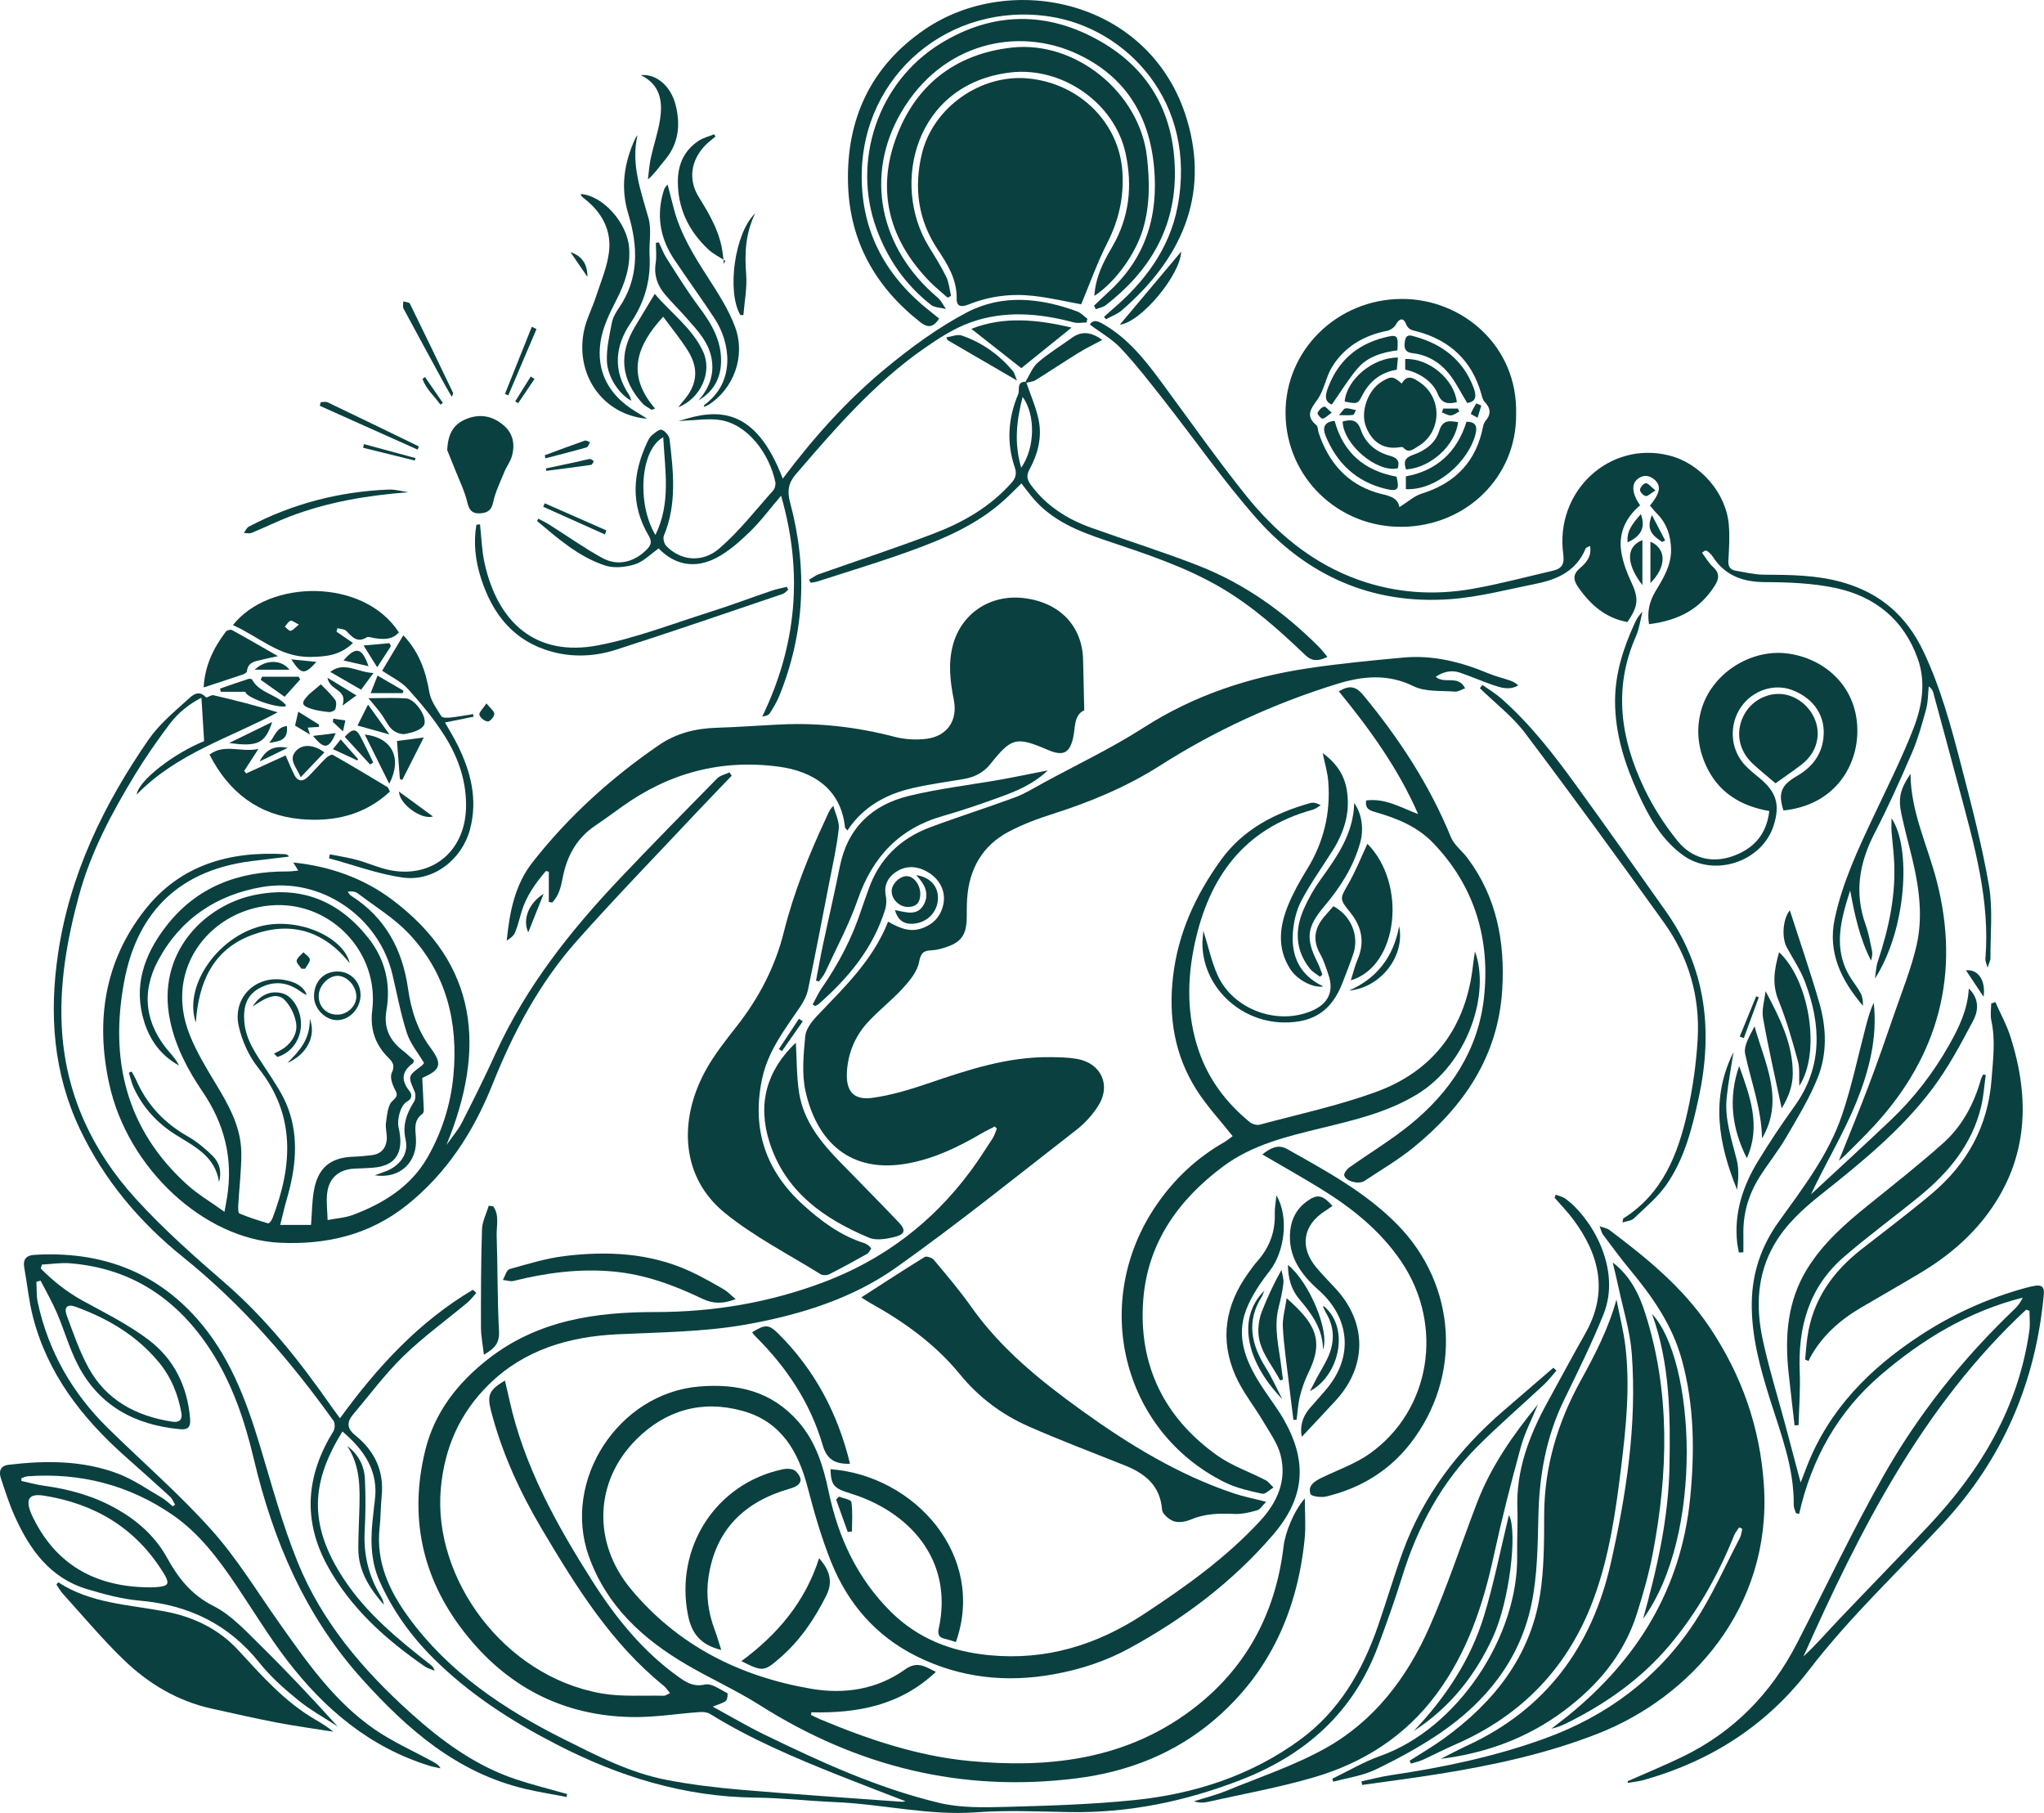 <svg xmlns="http://www.w3.org/2000/svg" id="Layer_2" viewBox="0 0 989.55 877.48"><defs><style>.cls-1{fill:#0a4040;stroke-width:0px;}</style></defs><g id="Layer_4"><path class="cls-1" d="M164.63,686.42c18.17-24.97,38.28-46.71,64.3-62.14.56.51,1.12,1.02,1.67,1.53-1.45,1.58-2.75,3.36-4.38,4.72-10.33,8.62-21.33,16.55-30.94,25.9-8.9,8.65-16.37,18.78-24.41,28.31-3.11,3.69-2.89,6.77,1.19,10.05,9.27,7.45,13.93,17.11,12.72,29.28-.51,5.13-.45,10.31-1.01,15.43-1.81,16.48,4.61,30.34,13.89,43.11,19.51,26.83,46.25,44.67,75.39,59.24,15.89,7.95,31.83,16.2,49.46,19.62,11.88,2.31,23.98,3.76,36.04,4.8,26.01,2.23,52.06,3.93,78.09,5.84.44.03.89-.13,1.74-.26-11.11-4.31-21.85-8.38-32.53-12.64-21.34-8.51-42.47-17.46-62.07-29.62-1.38-.86-3.44-1.02-5.15-.9-10.77.76-21.53,2.56-32.27,2.41-33.93-.48-61.22-14.77-81.95-41.54-20.27-26.17-26.37-55.68-18.54-87.57,4.49-18.28,15.59-32.61,30.58-44.29,24.02-18.7,51.92-22.66,80.93-22.64,27.93.02,54.98-4.55,81.08-14.34,29.09-10.91,52.96-28.95,71.46-53.96,3.75-5.07,7.16-10.41,10.6-15.71.93-1.43,1.39-3.15,2.07-4.74-.33-.36-.66-.71-.98-1.07-2.23,1.16-4.51,2.23-6.67,3.5-10.96,6.42-22.26,11.85-34.9,14.28-28.34,5.45-44.62-10.46-50.06-34.79-1.9-8.51-.95-17.84-.14-26.69.32-3.52,3.27-7.26,5.92-10.04,13.09-13.73,26.9-26.84,34.2-45.41,5.37,3.08,10.41,5.3,16.31,3.25,5.72-1.99,9.25-5.95,10.43-11.66,1.31-6.32-1.8-12.2-7.53-15.57-5.38-3.16-10.95-3.32-15.98.33-3.45,2.51-5.31,6.19-4.38,10.92.43,2.17.37,4.68-.27,6.79-5.78,18.76-17.78,33.2-32.26,45.88-.46.4-1.09.6-1.64.9-.4-.25-.8-.5-1.21-.74,1.46-2.66,2.7-5.48,4.42-7.96,8.09-11.69,14.64-24.14,19.07-37.69,1.08-3.31,2.35-6.57,3.49-9.86,5.13-14.82,15.33-24.8,29.82-30.22,13.68-5.12,27.63-9.5,41.32-14.58,4.79-1.78,9.21-4.59,13.74-7.04,16.2-8.8,32.95-16.76,48.43-26.69,24.35-15.62,50.92-24.34,79.13-28.62,15.41-2.34,30.96-3.82,46.49-5.25,14.39-1.33,28.03,2.13,41.25,7.66,3.35,1.4,6.93,2.25,10.39,3.42,1.43.49,2.79,1.17,4.04,2.41-4.4,2.53-8.6,1.04-12.67-.36-5.18-1.78-10.21-4.01-15.39-5.79-4.09-1.41-7.99-.64-11.91,1.95,4.16,3.76,10.95-1.12,14.24,5.58-1.79.62-3.41,1.75-4.93,1.62-6.73-.56-14.27.21-19.98-2.61-12.66-6.24-24.91-4.9-37.3-1.06-30.17,9.36-58.7,22.4-85.38,39.4-16.12,10.27-33.54,17.56-51.7,23.34-7.42,2.36-14.84,5.11-21.69,8.74-12.77,6.77-19.11,18.05-20.09,32.37-.2,2.98-.17,5.99-.19,8.98-.08,8.74-2.71,12.35-11.07,14.86-1.9.57-3.89,1.08-5.86,1.17-3.74.18-5.3,1.02-6.13,5.59-.83,4.61-4.5,9.08-7.86,12.76-5.46,6.01-12.07,10.98-17.47,17.04-5.87,6.59-9.14,14.67-9.63,23.6-.51,9.21,3.2,13.66,12.33,12.43,9.12-1.24,18.14-3.98,26.9-6.96,19.26-6.57,38.49-12.98,59.18-12.74,4.31.05,8.68.1,12.9.83,11.82,2.05,16.76,12.82,10.26,22.89-2.75,4.26-6.34,8.27-10.34,11.38-28.88,22.44-57.39,45.44-87.19,66.59-21.35,15.16-46.3,22.92-72.14,27.6-20.9,3.78-41.99,3.83-63.09,4.86-23.19,1.13-45.01,7.38-62.22,24.35-14.06,13.86-21.46,30.66-23.21,50.48-3.79,43.11,30.21,90.57,77.7,98.97,9.84,1.74,20.15.9,30.24,1.15.83.02,1.67-.67,3.05-1.26-1.24-1.46-2.02-2.73-3.11-3.61-25.5-20.63-42.38-47.96-58.83-75.62-10.76-18.11-19.49-37.1-24.76-57.56-1.95-7.57-.81-9.95,6.76-14.53.74,3.18,1.47,6.16,2.12,9.15,7.08,32.23,22.77,60.5,40.25,87.99,11.35,17.84,24.44,34.05,41.82,46.41,3.75,2.67,7.23,4.83,12.7,3.59,3.15-.72,7.25,2.44,10.77,4.16.35.17.11,3.08-.68,3.73-1.43,1.18-3.47,1.61-6.37,2.82,8.81,4.8,16.45,9.35,24.42,13.24,27.52,13.41,55.39,26.21,85.26,33.35,10.32,2.47,21.48,2.21,32.22,1.93,20.78-.55,41.61-1.18,62.27-3.29,29-2.97,56.31-11.77,80.13-29.18,18.96-13.86,30.23-33.32,37.78-55.13,4.13-11.93,7.68-24.06,12-35.92,9.92-27.24,26.99-49.46,48.79-68.25,8.04-6.93,16.07-13.86,24.11-20.79.5.46,1,.93,1.49,1.39-2.04,2.3-3.91,4.79-6.15,6.88-10.57,9.88-21.57,19.32-31.8,29.54-17.78,17.76-29.31,39.29-36.72,63.21-3.54,11.42-7.56,22.69-11.76,33.89-11.9,31.78-34.79,52.28-66.02,64.45-26.96,10.51-54.69,16.27-83.71,15.71-14.97-.29-30.02-.96-44.92.12-22.98,1.66-45.27-3.98-67.96-4.94-12.97-.55-25.91-2.04-38.87-2.18-34.42-.37-66.13-10.21-96.43-25.87-21.72-11.22-42.07-24.32-59.44-41.63-10.92-10.87-19.82-23.33-26.07-37.47-4.59-10.38-4.31-21.37-2.94-32.39.25-1.98.37-3.98.66-5.96,2.14-14.69-5.14-24.95-15.61-33.9-14.61,23.68-17.3,44.3.81,71.65,11.01,16.62,26.25,29.06,41.75,41.19.85.67,1.68,1.37,2.04,2.94-1.59-.67-3.35-1.09-4.74-2.05-18.93-13.1-35.87-28.18-47.11-48.7-12.19-22.27-10.25-43.96,2.9-65.19.77-1.25.82-3.9,0-5.04-21.01-29.33-44.43-56.36-72.73-79.12-21.08-16.95-38.35-37.4-50.05-62.09-12.81-27.06-14.89-55.41-10.57-84.73,5.66-38.44,22.08-72.27,43.85-103.75,5-7.24,12.06-13.15,18.68-19.11,2.1-1.89,5.34-5.47,9.12-1.32.36.39,2.49-1.29,3.58-1.04,10.42,2.41,20.79,5.03,31.09,8.3-23.16,12.41-48.58,19.67-68.24,39.78.99-7.08,18.79-20.31,32.66-25.84-.41-6.62-.83-13.37-1.3-21.06-6.3,3.31-11.4,7.49-15.33,12.7-5.99,7.94-11.72,16.14-16.88,24.64-11.24,18.51-21.45,37.6-27.14,58.66-5.79,21.42-9.63,43.24-8.14,65.5,2.09,31.22,14.94,58.28,35.74,81.09,13.18,14.45,27.93,27.58,42.76,40.39,20.36,17.59,36.75,38.4,52.02,60.28,1.13,1.62,2.32,3.2,4.01,5.52Z"></path><path class="cls-1" d="M617.97,578.63c6.2,10.57,3.83,27.35-3.16,36.35-4.54,5.83-8.92,12.2-11.53,19.03-5.17,13.58.24,25.71,7.6,37.09,3.52,5.44,7.58,10.57,10.76,16.2,11.5,20.38,10.07,37.66-5.38,55.64-19.63,22.83-43.4,40.67-69.76,55.01-11.29,6.14-23.45,10.09-36.19,12.41-23.19,4.22-45.48,1.81-66.6-8.69-19.63-9.76-33.24-25.48-41.31-45.6-4.68-11.68-8.22-23.88-11.38-36.08-4.58-17.68-13.01-32.01-31.62-37.12-19.56-5.37-37.12-.37-51.38,13.89-20.35,20.35-21.19,49.98-2.64,72.31,22.85,27.5,52.89,42.45,87.49,48.36,15.92,2.72,31.79.31,45.33-9.4,5.82-4.17,9.68-1.4,14.89,1.2-17.29,16.32-38.06,20.09-60.28,19.57-.05.43-.11.85-.16,1.28,1.52.72,3,1.5,4.55,2.15,23.25,9.73,47.1,17.77,72.27,20.14,36.88,3.48,72.7-.29,104.08-22.32,28.24-19.83,43.86-47.56,47.89-81.78.77-6.5,5-17.06,10.26-23,0,7.24.54,13.51-.09,19.66-3.49,34.4-16.67,64.2-43.22,87.08-19.32,16.65-42.15,25.6-67.34,28.76-55.4,6.95-106.21-5.67-153.2-35.42-11.35-7.19-23.71-12.76-35.33-19.55-21.34-12.45-38.9-28.52-47.46-52.56-13.09-36.8,14.38-78.81,53.28-82.12,18.85-1.61,35.31,2.3,48.21,17.07,8.54,9.78,12.09,21.75,14.66,33.96,4.67,22.21,13.86,41.9,30.1,58,13.23,13.11,29.39,19.28,47.76,21.02,27.42,2.6,51.92-4.94,74.61-19.84,20.2-13.27,39.83-27.26,56.34-45.11,8.33-9.01,13.07-19.62,9.95-31.91-1.45-5.73-5.25-10.93-8.33-16.17-4.36-7.41-9.93-14.24-13.41-22.03-7.86-17.58-5.09-34.39,6.08-49.91,1.46-2.02,2.91-4.07,4.55-5.93,5.75-6.54,8.57-14.07,8.3-22.83-.09-2.92.51-5.87.79-8.81Z"></path><path class="cls-1" d="M216.19,554.12c2.51-3.58,5.47-6.94,7.45-10.8,5.68-11.09,11.19-22.27,16.37-33.61,14.58-31.91,35.95-58.99,59.86-84.23,15.56-16.43,31.43-32.57,47.31-48.7,1.47-1.49,3.96-1.97,5.98-2.92.36.54.71,1.07,1.07,1.61-5.57,5.82-11.2,11.59-16.71,17.46-19.45,20.73-39.28,41.13-58.16,62.36-18.19,20.45-30.86,44.37-41.01,69.76-9.08,22.71-22.13,42.93-41.47,58.32-17.98,14.3-38.83,19.26-61.68,18.13-35.96-1.78-73.33-35.48-82.35-76.97-6.63-30.5-2.29-59.18,17.26-84.09,17.18-21.88,41.14-28.58,68.02-26.99.46.03.91.32,1.35.54.11.05.13.28.28.64-6.05.73-12.05,1.41-18.05,2.17-38.45,4.89-55.91,28.33-61.53,57.95-7.2,37.95.76,71.79,30.32,98.58,5.21,4.73,11.42,8.36,18.18,13.22.58-3.26.94-5.11,1.24-6.96,3.02-18.66-1.21-35.55-11.82-51.15-7.1-10.45-12.96-21.44-15.7-34.16-7.08-32.95,16.56-55.99,40.55-61.02,22.86-4.8,41.3,2.87,55.5,20.92,8,10.17,10.83,22.08,8.64,34.82-1.45,8.43,1.48,14.55,7.94,19.54,1.94,1.5,3.7,3.22,5.39,4.7-.29.82-.31,1.25-.53,1.41-5.35,3.83-5.87,8.13-1.75,13.33,1.37,1.72,1.61,3.72-1.2,5.3-3.13,1.76-4.82,8.81-3.98,12.39,2.24,9.67.84,18.65-12.74,19.56-2.82.19-5.65.3-8.47.41-7.64.32-12.58,4.48-13.38,12.08-.44,4.21.13,8.53.24,12.8,4.14-.81,8.48-1.06,12.37-2.52,14.81-5.57,28.01-13.82,36.01-27.83,6.95-12.17,11.23-25.61,12.53-39.67,2.4-25.86-3.48-49.53-21.67-68.69-7.1-7.48-16.25-13.02-24.55-19.34-1.2-.92-2.9-1.18-4.96-.9.5.65.87,1.5,1.52,1.91,16.64,10.52,24.99,26.06,27.7,45.15,1.47,10.32,4.6,20.14,10.9,28.57,6.13,8.2,4.49,10.79-4.04,14.55.26,5.2.55,10.27.75,15.35.03.69-.19,1.72-.67,2.06-4.17,2.93-3.5,7.1-3.16,11.28.97,11.94-7.55,20.31-19.91,18.44,1.5-.54,2.98-1.12,4.49-1.63,7.13-2.38,12.1-8.42,10.47-15.47-1.69-7.32.51-12.84,4.09-18.62.77-1.24.82-3.53.22-4.91-3.24-7.43-3.35-7.38,3.47-12.42.38-.28.65-.73,1.14-1.31-2.83-4.79-6.63-9.3-8.32-14.5-3.01-9.24-4.74-18.89-7-28.37-6.66-27.93-34.56-47.14-62.92-42.35-22.14,3.74-39.58,15.33-50.42,35.38-8.56,15.83-6.3,31.27,5.54,44.76,1.71,1.94,3.31,3.98,4.54,6.3-8.53-4.59-13.92-11.84-16.82-20.86-5.56-17.32-.19-32.59,10.25-46.22,14.77-19.29,35.17-27.04,59-26.85,1.56.01,3.12-.25,5.24-.43-.87-1.41-1.33-2.16-2.41-3.91,18.07,1.85,34.2,7.8,47.66,17.85,42.29,31.59,45.49,72.62,26.55,118.73ZM150.58,592.93c.47-5.97.45-11.5,1.43-16.85,2.04-11.08,8.12-15.88,19.33-16.22,2.82-.08,5.64-.42,8.45-.71,4.46-.46,6.99-3.15,7.44-7.41.28-2.74-.77-5.64-.37-8.34.55-3.69.83-8.53,3.21-10.58,3.17-2.72,1.9-3.82.68-6.37-1.03-2.15-1.98-5.36-1.09-7.2,1.61-3.32.66-5.02-1.58-7.23-6.4-6.34-9.01-13.78-7.87-23.07,3.36-27.44-19.06-51.7-46.63-50.85-30.24.93-55.08,29.71-41.67,62.99,3.21,7.96,7.7,15.46,12.16,22.84,6.43,10.61,12.64,21.32,12.75,34.1.07,8.42-1.01,16.85-1.48,25.28-.08,1.39-.07,3.79.59,4.06,4.53,1.88,9.22,3.4,13.93,4.78.42.12,1.65-1.45,2.02-2.41,9.74-25.45,11.45-49.95-6.94-72.99-4.49-5.63-7.78-12.97-9.36-20.03-3.18-14.18,8.69-25.29,22.92-22.25,4.11.88,8.26,2.58,10.02,7.07-1.33-.38-2.36-1.17-3.41-1.92-6.31-4.46-12.96-4.96-19.69-1.22-6.39,3.55-7.71,9.48-7.13,16.27.77,8.9,5.81,15.7,10.46,22.82,3.97,6.09,8.25,12.24,10.73,18.98,5.36,14.58,3.62,29.42-.68,44.06-1.14,3.9-2.01,7.87-3.14,12.36h14.93Z"></path><path class="cls-1" d="M524.91,343.81c-5.25,2.28-4.18,8.71-5.52,13.91-1.65,6.4-4.43,8.14-10.71,5.81-.62-.23-1.23-.5-1.85-.76-14.8-6.31-17.18-5.76-27.32,7-3.44,4.32-7.87,6.45-13.15,7.33-8.18,1.37-16.43,2.5-24.51,4.35-12.82,2.93-23.92,8.94-31.59,20.51-.68-.85-1.15-1.17-1.19-1.53-1.9-18.63-15.55-27.12-31.96-29.33-28.13-3.79-53.41,3.08-76.28,19.56-4.18,3.01-8.34,6.07-12.62,8.94-9.15,6.13-13.84,14.95-15.85,25.51-.82,4.32-1.89,8.59-5.06,11.75-.53-.11-1.07-.22-1.6-.32v-14.62c-.48-.11-.96-.22-1.44-.32-4.99,5.85-9.43,12.05-11.74,19.61-1.02,3.34-1.78,6.77-3.1,9.99-.69,1.69-2.32,3-4.1,4.07,1.37-13.73,3.91-26.96,12.47-37.87,17.37-22.16,38.04-40.87,61.24-56.77,8.32-5.7,17.72-8.07,27.78-8.37,10.47-.32,20.92-1.11,31.38-1.61,18.57-.87,36.78,1.27,54.8,5.96,5.01,1.3,10.6,1.66,15.73.97,9.92-1.34,14.99-8.91,13.07-18.68-1.74-8.88-2.87-17.61-.48-26.61,4.03-15.21,17.86-24.64,34.07-22.83,17.49,1.96,28.6,13.43,28.97,29.89.17,7.91.37,15.82.57,24.46Z"></path><path class="cls-1" d="M523.44,147.29c-7.13-1.29-15.04-3.16-23.07-4.07-10.67-1.21-21.2.08-31.27,4.09-3.04,1.21-6.03,1.66-5.95-2.73.17-9.26-4.36-16.59-9.15-23.77-9.53-14.31-11.63-29.8-7.73-46.25,5.35-22.55,28.55-38.87,51.71-36.57,24.85,2.47,43.87,21.54,45.41,45.21.8,12.29-1.79,23.55-7.41,34.55-4.78,9.36-8.29,19.38-12.55,29.54Z"></path><path class="cls-1" d="M659.12,862.21c4.78-1.02,9.52-2.3,14.35-3.01,25.38-3.76,50.37-8.99,74.57-17.79,30.05-10.92,54.52-29.25,72.12-55.8,8.58-12.94,14.89-27.38,22.14-41.19.69-1.32.8-2.94,1.18-4.42l-1.5-.73c-.82,1.28-1.88,2.47-2.44,3.86-7.75,19.27-17.79,37.18-31.19,53.12-13.39,15.92-29.94,27.72-48.37,37.05-2.77,1.4-5.58,2.75-8.9,3.41,2.64-2.04,5.32-4.03,7.91-6.13,33.66-27.23,54.87-61.56,59.23-105.21,2.26-22.59,2.08-45.11-4.03-67.31-4.63-16.83-14.32-30.54-25.22-43.67-4.55-5.48-8.75-11.27-13.04-16.97-.54-.72-.69-1.74-1.5-3.89,2.21.8,3.59.97,4.56,1.7,18.15,13.6,35.66,27.87,48.51,46.96,15.64,23.24,24.62,48.62,26.45,76.77,3.87,59.44-35.82,102.62-80.12,120.05-24.94,9.81-50.8,15.38-77.06,19.6-12.4,1.99-24.87,3.58-37.32,5.34-.12-.58-.23-1.16-.35-1.74Z"></path><path class="cls-1" d="M823.98,267.55c1.76,2.31,3.22,4.94,5.33,6.85,3.51,3.18,2.9,5.99.58,9.52-6.93,10.55-16.54,16.28-31.55,18.2-1-5.76.12-10.97,3.14-15.97,3.78-6.26,7.68-12.52,7.52-20.28-.14-6.58-2.03-12.42-6.75-17.2-1.25-1.26-2.34-2.68-3.45-3.95,4.91-6.04,5.53-9.52,2.33-12.42-2.52-2.28-5.38-2.68-8.18-.57-3.27,2.46-2.94,7.1,1.06,12.85-6.97,5.9-10.63,13.58-9.06,22.83.81,4.8,2.54,9.57,4.63,13.99,3.81,8.03,3.74,11.84-1.72,19.68-10.65-1.93-18.07-8.48-23.97-17.11-2.21-3.24-2.54-6,1.04-9.01,2.91-2.45,5.76-5.62,4.85-10.71-.94.53-1.92.73-2.13,1.24-4.35,10.6-13.31,14.91-23.65,16.98-13.97,2.8-27.92,6.53-42.04,7.55-37.5,2.71-69.04-11.24-93.64-39.1-15.92-18.04-29.73-37.94-44.62-56.9-6.77-8.62-13.5-17.31-20.96-25.31-4.21-4.51-9.86-7.67-15.13-11.63,1.65-2.5,3.73-1.78,6.29-.32,11.9,6.77,20.19,17.11,28.12,27.87,13.42,18.2,26.46,36.71,40.53,54.39,14.8,18.58,32.57,33.68,55.51,41.77,18.02,6.35,36.45,7.49,55.06,4.18,13.04-2.32,25.88-5.75,38.8-8.76,4.19-.98,5.54-3.19,4.89-7.95-4.15-30.46,22.35-55.03,51.21-47.81,15.21,3.81,27.77,18.25,28.96,33.84.43,5.59.12,11.26-.23,16.86-.18,2.87.68,4.58,3.42,5.06,4.56.79,9.15,1.92,13.74,1.95,12.82.08,25.53.14,38.08,3.7,18.31,5.2,31.02,16.26,39.18,33.44,8.41,17.71,13.43,36.46,18.3,55.25,4.99,19.23,10.06,38.52,13.42,58.07,1.96,11.42.66,23.4.74,35.14,0,1.07-.62,2.15-1.4,4.62-.61-2.26-1.15-3.21-1.07-4.12,2.38-28.45-5.41-55.34-12.62-82.31-4.16-15.57-8.38-31.12-12.6-46.67-.29-1.07-.82-2.07-2.19-3.04-.39,3.7-.31,7.52-1.28,11.06-1.96,7.18-3.98,14.42-6.91,21.23-5.65,13.13-11.54,26.19-18.09,38.88-7.38,14.32-9.84,28.73-4.28,44.2,1.45,4.03,2.2,8.32,3.08,12.53.31,1.51.05,3.14-.46,4.81-5.51-10.68-7.93-22.21-10.11-33.94-4.5,14.16-8.6,28.26.24,42.32,1.59,2.53,3.52,4.88,4.89,7.52.91,1.76,1.1,3.89,1.07,6-10.37-12.24-17.21-25.58-13.66-42.2,3.74-17.55,11.31-33.63,18.9-49.73,6.59-13.98,13.56-27.84,19.17-42.22,4.17-10.7,6.18-22.32,2.18-33.68-6.7-19.03-20.78-30.43-40.07-34.46-10.96-2.29-22.44-2.75-33.69-2.79-10.87-.03-19.55-3.04-25.58-12.38-.62-.96-1.53-1.75-2.39-2.52-.31-.28-.88-.27-1.34-.39-.48.35-.97.7-1.45,1.06Z"></path><path class="cls-1" d="M19.73,613.99c6.01,6.09,12.61,11.34,20.25,15.54,10.89,5.98,22.19,11.57,32.02,19.03,12.23,9.28,18.77,22.49,20.03,38.13.35,4.29-1.23,5.42-5,5.07-21.81-2.06-39.2-11.39-49.44-31.35-4.07-7.93-6.5-16.69-10.04-24.92-2.3-5.36-5.25-10.44-7.91-15.64-.67.19-1.34.37-2.01.56.19,3.31-.05,6.72.64,9.93,5.12,23.75,16.73,43.97,34,60.93,16.73,16.43,34.55,31.86,50.16,49.29,12.23,13.66,21.91,29.63,32.56,44.7,13.46,19.05,26.81,38.31,46.33,51.76,8.82,6.08,18.78,10.49,28.23,15.65,1.37.75,2.76,1.47,3.73,3.24-1.72-.39-3.48-.66-5.16-1.17-29.01-8.91-51.02-27.52-69.09-51.07-8.79-11.46-16.29-23.91-24.38-35.91-8.78-13.04-18.15-25.66-31.27-34.64-21.05-14.41-44.54-20.39-69.99-18.57-1.02.07-2,.61-3,.93-.03.44-.05.88-.08,1.32,3.74.81,7.45,1.87,11.23,2.38,12.49,1.7,24.33,5.08,35.37,11.41,10.08,5.78,18.39,13.31,23.97,23.41,5.47,9.91,11.8,17.98,22.54,23.39,8.47,4.27,15.44,11.9,22.39,18.73,12.91,12.69,25.32,25.88,37.65,39.53-6.42-4.22-13.24-7.95-19.17-12.78-6.68-5.44-13.28-11.28-18.63-17.98-14.98-18.75-34.32-28.06-57.95-30.14-8.67-.76-17.32-3.08-25.7-5.62-18.09-5.48-27.92-19.56-35.14-35.84-2.55-5.75-4.45-11.81-6.44-17.79-1.12-3.38-.21-6.04,3.79-6.52,18.03-2.15,36.01-2.17,53.18,4.41,7.34,2.81,13.98,7.5,20.85,11.48,1.96,1.13,3.6,2.81,5.39,4.23l1.13-.79c-.78-1.29-1.31-2.85-2.38-3.83-7.24-6.62-14.57-13.14-21.9-19.66-20.89-18.59-37.57-40.02-44.6-67.67-1.96-7.7-2.7-15.7-4.14-23.54-.76-4.12,1.03-6,4.91-6.23,31.02-1.86,57.79,7.3,78.74,30.93,15.49,17.47,23.55,38.68,30.2,60.64,5.81,19.19,11,38.68,18.52,57.21,11.71,28.88,31.6,52.18,54.62,72.91,15.21,13.7,31.49,25.65,51.13,32.19,8.12,2.7,16.45,4.74,24.69,7.09-.09.48-.17.95-.26,1.43-6.61-1.28-13.27-2.34-19.82-3.87-33.02-7.71-57.07-28.69-79.04-53.04-27.64-30.63-43.17-67.04-52.55-106.63-4.35-18.34-10.27-36.15-20.58-52.19-16.09-25-38.33-40.19-68.42-42.59-4.49-.36-9.08.39-13.62.63-.18.64-.35,1.28-.53,1.93ZM69.64,768.27c1.7,0,3.7.13,5.68-.02,6.46-.49,7.11-1.58,3.75-7.02-13.37-21.62-33.17-33.44-57.94-37.32-7-1.1-8.84,1.67-6.2,8.29.37.92.82,1.82,1.26,2.71,10.91,21.97,29.02,32.47,53.45,33.35ZM87.88,684.27c-1.58-9.32-5.06-17.82-11.18-25.16-10.77-12.9-24.69-21.04-40.26-26.66-3.81-1.37-5.6.26-4.13,4.25,3.16,8.55,6.15,17.29,10.5,25.25,8.6,15.75,23,23.39,40.29,26.13,2.78.44,5.16,0,4.78-3.81Z"></path><path class="cls-1" d="M421.81,604.31c-.67.89-1.14,2.1-2.02,2.59-6.09,3.41-12.21,6.77-18.44,9.91-1.13.57-3.15.52-4.21-.14-15.5-9.63-32-18.07-46.1-29.47-21.52-17.41-22.44-44.87-9.78-68.45,4.21-7.85,9.89-14.99,15.42-22.04,10.73-13.68,18.57-28.66,22.8-45.59,4.81-19.27,12.21-37.61,20.63-55.55.77-1.64,1.28-3.39,3.32-5.54.95,3.73,3.02,7.58,2.63,11.16-.96,8.86-2.98,17.61-4.68,26.39-3.32,17.12-6.61,34.24-10.17,51.31-.62,2.97-2.14,5.91-3.86,8.45-7.43,10.97-15.56,21.32-18.42,34.95-5.1,24.31,1.76,44.36,19.77,60.78,8.74,7.96,18.24,15.03,29.78,18.67.77.24,1.47.77,2.15,1.24.38.27.63.71,1.17,1.34Z"></path><path class="cls-1" d="M682.46,852.21c5.53-3.56,11.24-6.86,16.55-10.71,23.99-17.39,41.68-39.36,46.52-69.33,2.05-12.71,2.01-25.84,2.04-38.78.05-23.4,6.5-44.84,17.71-65.18,6.8-12.35,13.34-24.9,17.29-39.2,1.47,7.54,3.41,15.02,4.32,22.63,2.33,19.46.35,38.82-2.01,58.15-2.64,21.64-5.69,43.19-13.25,63.8-12.17,33.14-34.6,56.6-66.91,70.71-5.46,2.38-10.75,5.14-16.18,7.6-1.73.78-3.65,1.16-5.49,1.72-.2-.46-.39-.93-.59-1.39Z"></path><path class="cls-1" d="M596.75,549.91c-6.04-7.63-12.43-14.46-17.37-22.21-10.75-16.87-13.81-35.39-11.44-55.36,2.5-21.01,11-39.21,23.09-56.01,10.72-14.89,26.11-22.79,43.32-27.64,1.43-.4,3.08-.05,5.06,1.08-1.3.74-2.52,1.78-3.91,2.16-33.15,9.09-50.1,32.48-57.07,64.63-3.8,17.52-3.91,35.04,1.95,52.13,4.74,13.83,13.35,25.19,24.65,34.43,1.19.98,3.42,1.63,4.85,1.24,18.76-5.04,37.88-9.15,56.09-15.76,28.36-10.31,43.9-31.61,47.18-61.7.18-1.7.48-3.38.91-6.38,7.48,20.02-3.18,54.15-28.18,69.26-14.42,8.72-30.37,12.38-46.34,16.28-16.66,4.07-33.32,8.01-47.45,18.55-21.8,16.27-36.57,37.16-38.63,64.71-2.34,31.4,10.12,56.85,35.78,75.14,7.06,5.03,15.62,7.92,23.41,11.96,1.5.78,2.59,2.35,3.87,3.56-1.83,1.08-3.93,3.36-5.46,3.02-6.12-1.34-12.44-2.72-18-5.47-50.09-24.73-65.4-87.82-32.93-134.67,8.57-12.37,19.27-22.4,32.34-29.89,1.66-.95,3.13-2.22,4.28-3.05Z"></path><path class="cls-1" d="M787.99,862.13c8.93-3.96,17.98-7.65,26.75-11.92,24.66-11.99,42.81-30.65,55.29-54.95,13.75-26.77,26.63-54.03,41.4-80.22,17.07-30.28,38.66-57.36,63.88-81.42,1.59-1.52,2.93-3.31,3.94-5.54-26.22,6.64-48.58,20.15-68.82,37.52-20.73,17.79-33.4,40.48-39.43,67.19-.51-.13-1.03-.26-1.54-.38-.37-1.3-1.08-2.6-1.07-3.9.24-18.03-6.24-34.54-11.53-51.31-4.8-15.24-9-30.54-8.78-46.75.2-14.47,4.69-27.46,13.03-39.1,11.73-16.37,24.16-32.44,30.68-51.71,4.72-13.95,7.72-28.47,11.48-42.74,1.03-3.91,2.06-7.81,3.86-11.54,1.87,16.91-2.28,33.01-8.45,48.18-6.18,15.18-14.79,29.36-21.94,44.55,12.87-11.95,25.83-23.8,38.57-35.89,11.3-10.72,20.73-22.97,28.38-36.54,4.74-8.4,8.92-17.05,9.46-27.17,4.04,3.8,5.46,9.21,2.12,15.52-6.04,11.41-12.2,22.96-19.94,33.21-15.04,19.92-34.39,35.59-53.84,51.04-8.76,6.96-17.01,14.47-22.65,24.34-8.21,14.37-8.84,29.89-5.52,45.49,3,14.08,7.33,27.88,11.05,41.8,2.44,9.11,4.85,18.23,7.36,27.69,1.02-2.63,2.04-5.28,3.07-7.93,10.73-27.49,30.42-47.25,54.58-63.12,15.84-10.41,32.89-18.14,51.17-23.14,1.6-.44,3.22-.83,4.86-1.08,2.95-.45,4.35.66,4.07,3.88-3.81,42.71-19.86,80.07-49.11,111.49-21.75,23.37-45.1,45.27-64.62,70.7-20.35,26.51-47,43.73-79,52.9-1.11.32-2.24.62-3.38.83-1.74.32-3.5.56-5.25.84-.05-.27-.11-.54-.16-.8ZM982.53,634.45c-.55-.18-1.09-.35-1.64-.53-50.18,46.7-80.32,106.37-107.8,167.84,6-5.52,11.24-11.64,16.79-17.48,14.54-15.31,29.33-30.39,43.8-45.76,25.25-26.82,43.54-57.31,48.78-94.47.44-3.14.06-6.4.06-9.61Z"></path><path class="cls-1" d="M733.99,200.77c.14,29.96-23.93,53.73-54.89,54.22-31.21.49-56.51-23.98-56.74-54.87-.22-30.57,24.93-55.28,56.17-55.43,29.23-.14,56.51,22.7,55.45,56.08ZM677.51,245.47c3.95-2.46,7.08-5.39,10.77-6.54,16.43-5.12,26.51-15.7,29.75-32.68.17-.9.6-1.87,1.19-2.57,2.78-3.27,2.42-6.17-.49-9.2-.91-.95-1.24-2.55-1.63-3.92-4.54-15.94-15.06-25.77-30.85-30.09-2.43-.66-4.45-.73-5.61-3.75-1.13-2.95-3.16-2.77-4.85.35-.76,1.4-2.65,2.74-4.24,3.05-11.31,2.23-20.62,7.67-26.68,17.5-2.99,4.85-3.77,11.14-7.03,15.72-3.25,4.57-5.98,7.88-.56,12.45.84.71.71,2.5,1.13,3.76,4.72,14.05,13.42,24.38,27.9,28.87,4.84,1.5,10.26,1.59,11.19,7.03Z"></path><path class="cls-1" d="M416.98,627.97c10.59-6.82,20.56-13.34,30.71-19.57.89-.55,3.55.37,4.42,1.41,6.17,7.4,12.46,14.74,18,22.6,14.42,20.47,33.51,35.85,53.54,50.28,22.86,16.47,46.74,31.1,73.64,40.13,4.68,1.57,9.57,2.51,15.69,4.09-1.84,1.81-2.89,3.7-4.35,4.11-3.61,1-7.44,1.94-11.12,1.76-7.23-.35-14.19-.17-21.02,2.72-2.47,1.04-5.8,1.64-8.2.83-2.35-.8-5.53-3.52-5.7-5.61-.93-11.74-8.25-17.52-18.12-21.46-15.57-6.22-31.28-12.13-46.61-18.9-12.9-5.7-24.13-14.12-33.09-25.1-12.01-14.7-27.04-25.45-43.43-34.56-1.28-.71-2.5-1.55-4.36-2.71Z"></path><path class="cls-1" d="M966,485.01c2.5,5.67,5.54,11.18,7.4,17.05,9.4,29.75,8.49,58.4-10.52,84.62-8.81,12.15-20.16,21.62-32.98,29.32-9.69,5.82-19.54,11.37-29.28,17.13-10.04,5.93-18.51,13.51-24.23,23.85-.32.57-.54,1.2-.8,1.8-.56-.24-1.12-.48-1.68-.72.36-3.63.59-7.28,1.1-10.88,2.55-18,12.22-31.62,26.26-42.57,11.28-8.79,22.7-17.41,33.66-26.59,17.32-14.52,27.55-32.75,29.25-55.8.7-9.48,1.94-18.77-.12-28.2-.57-2.64-.09-5.52-.09-8.28.68-.24,1.35-.49,2.03-.73Z"></path><path class="cls-1" d="M780.78,611.1c8.44,6.46,12.73,15.19,15.72,24.56,12.2,38.26,11.08,77.02,3.72,115.89-1.88,9.93-4.67,19.73-7.71,29.38-6.22,19.77-18.91,34.84-35.32,47.1-17.69,13.22-37.71,20.55-59.69,23.3,4.26-2.15,8.47-4.42,12.8-6.42,38.19-17.61,60.4-47.94,69.52-88.28,7.54-33.34,12.7-67.07,10.17-101.38-.8-10.82-4.17-21.45-6.43-32.16-.85-4.02-1.86-8-2.79-12Z"></path><path class="cls-1" d="M863.42,392.3c-2.66-8.27-1.24-12.2,6.53-16.7,7.09-4.1,11.71-9.86,12.77-17.99,1.4-10.74-4.42-19.56-15.11-23.62-8.69-3.3-19.05.11-24.66,8.12-5.9,8.42-5.4,20.11,1.41,27.75,2.2,2.46,4.82,4.57,7.39,6.67,8.25,6.78,10.13,12.89,6.93,22.99-5.58,17.66-28.8,25.31-43.85,14.46-10.52-7.59-16.5-18.5-21.73-29.91-6.48-14.15-11.18-28.8-11.21-44.57-.02-13.4,3.99-25.85,9.52-37.88.89-1.94,1.95-3.79,3.75-5.52-1.03,3.98-1.53,8.2-3.17,11.91-11.16,25.25-7.36,49.76,4.01,73.57,4.32,9.04,9.88,17.73,16.2,25.51,6.54,8.04,15.99,10.89,26.16,7.47,10.15-3.41,16.85-10.25,18.2-22-13.83-2.4-24.68-8.98-30.62-21.97-3.93-8.59-4.9-17.65-2.35-26.8,4.92-17.64,23.57-29.62,41.34-27.54,18.3,2.14,35.01,16.32,34.24,38.95-.57,16.6-11.57,34.61-35.76,37.08Z"></path><path class="cls-1" d="M744.52,679.82c-2.81,6.88-6.33,13.56-8.28,20.67-4.79,17.45-9.27,35.01-13.1,52.69-5.2,23.98-12.87,46.75-27.66,66.74-15.17,20.5-35.6,33.42-59.61,40.41-16.86,4.91-34.24,8.03-51.4,11.87-2.04.46-4.19.41-6.49-.32,5.27-1.69,10.69-3.03,15.79-5.12,16.11-6.62,32.86-12.18,47.98-20.61,23.56-13.14,39.46-34.18,50.23-58.5,8.73-19.72,15.41-40.34,23.17-60.5,6.76-17.53,17.42-32.77,29.36-47.33Z"></path><path class="cls-1" d="M529.82,143.21c.55-9.26,4.44-16.55,8.62-23.71,8.3-14.24,9.93-29.47,6.48-45.31-5.31-24.36-30.73-42.07-55.77-39.11-46.21,5.45-58.05,54.05-39.51,84.26,2.96,4.82,6,9.61,8.46,14.68,1.35,2.78,1.58,6.11,2.32,9.18-.54.3-1.09.59-1.63.89-2.78-2.47-5.71-4.79-8.32-7.43-19.42-19.65-26.24-43.13-16.96-69.14,9.21-25.83,28.47-41.35,56.25-44.48,31.05-3.5,62.04,21.92,65.52,52.95,1.33,11.85,1.5,23.49-1.99,35.07-3.53,11.7-12.99,25.24-23.46,32.14Z"></path><path class="cls-1" d="M529.64,147.95c2.37-2.24,4.7-4.51,7.11-6.71,18-16.41,24.22-36.94,21.92-60.79-2.43-25.09-14.3-43.72-37.2-54.37-28.57-13.29-65.39-5.63-85.17,28.28-17.89,30.66-10.44,65.95,17.62,89.66,1.69,1.43,2.71,3.66,4.04,5.52-2.47-.64-5.48-.59-7.32-2.03-12.45-9.79-21.11-22.36-26.48-37.26-11.56-32.06.46-70.33,31.29-89.24,25.23-15.47,51.61-15.69,77.2-1.06,24.01,13.72,35.82,35.3,36.14,63.02.31,27.47-12.28,48.34-33.42,64.72-1.34,1.04-3.26,1.35-4.9,1.99-.27-.58-.55-1.16-.82-1.74Z"></path><path class="cls-1" d="M28.18,765.85c15.68,10.25,33.93,10.8,51.43,14.08,14,2.62,26.19,8.41,35.91,18.98,11.26,12.25,22.3,24.73,36.9,33.29,3.07,1.8,6.13,3.6,8.91,5.99-9.11-1.46-18.27-2.7-27.33-4.43-10.58-2.03-21.1-4.44-31.62-6.77-16.55-3.67-30.64-12.15-42.61-23.72-10.38-10.03-19.67-21.19-29.39-31.9-1.19-1.32-2.05-2.94-3.06-4.42.29-.36.58-.72.87-1.09Z"></path><path class="cls-1" d="M454.67,154.19c-2.8,4.26-5.38,4.7-9.18,1.72-21.78-17.12-34.18-39.19-34.94-67.05-.86-31.36,11.12-56.93,37.24-74.69,41.72-28.37,109.43-14.25,126.82,43.63,11.17,37.18-3.02,67.85-31.59,92.46-2.16,1.86-5.06,2.86-7.62,4.26-.3-.38-.6-.76-.91-1.14,1.2-1.09,2.36-2.21,3.6-3.26,15.81-13.34,27.99-29.44,31.96-49.9,9.85-50.78-24.67-86.5-61.65-92.19-48.45-7.46-91.07,28.13-91.23,77.06-.09,27.69,12.05,49.09,33.43,65.84,1.3,1.02,2.57,2.06,4.08,3.28Z"></path><path class="cls-1" d="M661.42,387.43c9.37-1.19,16.81,3.49,25.12,6.6-9.53-21.87-23.28-40.97-38.38-59.41,4.75-2.84,7.99-2.8,11.73,1.71,17.4,21.01,32.16,43.54,42.54,68.89,1.55,3.79,5.39,6.61,7.97,10.04,14.22,18.94,18.26,40.71,16.87,63.7-1.96,32.45-18.78,56.86-43.23,76.64-7.34,5.94-15.59,10.75-23.48,15.99-2.67,1.77-8.79.32-9.77-2.54-.33-.95,1.17-3.07,2.36-3.91,9.75-6.94,20.07-13.14,29.35-20.64,19.58-15.82,33.07-36.12,35.9-61.31,3.18-28.32-4.32-54.16-24.65-75.24-7.63-7.92-17.5-11.89-27.82-14.85-2.71-.78-5.22-1.58-4.51-5.66Z"></path><path class="cls-1" d="M924.93,374.53c.08,18.43,8.29,34.75,12.72,52.03,11.48,44.71,1.02,84.19-30.17,118.16-4.38,4.77-9.05,9.29-13.62,13.89-1.2,1.21-2.55,2.28-3.63,3.24,4.86-12.19,9.85-24.22,14.45-36.39,4.4-11.63,8.48-23.38,12.53-35.14,3.73-10.82,8.06-21.52,10.62-32.62,3.71-16.09.59-32.07-3.48-47.8-1.33-5.14-2.63-10.3-3.75-15.49-1.72-7.96-.81-12.31,4.33-19.88Z"></path><path class="cls-1" d="M753.17,578.24c1.57.64,3.34.99,4.67,1.95,12.25,8.84,27.41,33.62,18.47,55.94-5.67,14.15-12.49,27.86-19.16,41.59-8.54,17.56-11.89,36.07-12.36,55.48-.36,14.74-.44,29.81-3.55,44.1-5.72,26.33-21.89,46.39-43.88,61.43-9.93,6.79-20.65,12.6-31.51,17.82-6.27,3.01-13.54,3.95-20.36,5.83-.16-.47-.33-.95-.49-1.43,7.69-3.71,15.12-8.17,23.13-11,37.41-13.21,67.04-57.81,66.37-97.17-.13-7.49.36-14.99.1-22.47-.67-18.83,5.78-35.57,14.6-51.67,6.07-11.08,12.05-22.2,18.27-33.19,11.35-20.04,6.91-38.3-6.11-55.58-2.68-3.56-5.82-6.77-8.75-10.13.19-.5.37-1,.56-1.5Z"></path><path class="cls-1" d="M328.55,203.86c18.68-6.3,37.1-7.08,50.41,27.82,14.65-19.55,30.84-37.71,49.57-53.2,12.35-10.21,25.53-19.93,39.67-27.32,17.02-8.89,35.49-6.98,53.3-.41,1.83.68,3.3,2.34,4.94,3.54-.15.6-.31,1.21-.46,1.81-2.08,0-4.28.45-6.22-.07-16.54-4.43-33.27-5.83-49.57-.1-8.12,2.86-15.71,7.76-22.85,12.74-24.1,16.8-43.15,38.86-62.12,60.96-3.52,4.11-4.2,8.06-2.72,13.57,8.51,31.75,7.19,63.11-5.28,93.74-1.18,2.9-2.83,5.65-4.53,8.29-.61.94-2.03,1.36-3.67,1.62,16.66-34.44,19.9-69.66,9.12-106.92-5.34,6.26-9.75,12.25-15.01,17.36-4.95,4.8-10.32,9.6-16.37,12.75-10.14,5.28-19.98,3.61-27.89-4.58-3.93,2.74-7.34,6.37-11.48,7.68-4.48,1.41-10.09,2-14.43.58-12.81-4.2-22.84-13.08-32.98-21.57l.63-1.1c1.76.94,3.59,1.78,5.27,2.85,8.56,5.4,16.85,11.29,25.69,16.16,7.61,4.19,15.78,1.94,21.75-4.3,2.15-2.25,2.21-3.96.7-6.52-8.83-14.93-7.78-30.08-.64-45.26.56-1.19,1.22-2.48,2.2-3.28,1.44-1.19,3.57-3.08,4.75-2.69,1.64.55,3.61,2.81,3.82,4.54,1.86,15.7,3.64,31.43-2.74,46.71-.54,1.3.08,3.86,1.1,4.93,6.77,7.09,17.31,8.54,25.73,1.28,9.6-8.27,17.51-18.5,26.01-28,.88-.98,1.38-2.91,1.1-4.21-2.84-13.51-13.31-28.13-27.15-30.03-5.35-.73-10.93.16-16.4.34-1.08.04-2.16.2-3.23.3ZM321.08,211.64c-11.11,6.04-12.88,32.02-3.78,47.31,7.59-15.49,4.65-31.18,3.78-47.31Z"></path><path class="cls-1" d="M611.12,558.78c3.73-2.97,7.56-5.12,11.87-2.69,18.97,10.67,38.21,21.01,53.66,36.8,28.71,29.35,31.29,73.64,6.01,105.96-10.39,13.29-24.27,21.56-40.6,25.49-2.43.58-7.2-.03-7.63-1.24-1.38-3.93,1.89-6.12,5.22-7.74,7.88-3.84,16.42-6.78,23.48-11.79,29.5-20.93,36.11-61.95,15.38-92.78-10.22-15.21-24.26-26.33-39.7-35.78-9.01-5.52-18.23-10.7-27.69-16.23Z"></path><path class="cls-1" d="M385.29,504.62c.51,8.47.32,16.64,1.62,24.57,2.21,13.51,10.52,23.77,19.8,33.27,9.52,9.75,19.1,19.43,28.5,29.3,3.28,3.44,2.97,5.57-1.52,6.78-4.14,1.11-9.34,2.07-12.99.54-21.9-9.19-40.58-22.3-48.2-46.32-5.85-18.42-1.42-34.54,12.8-48.13Z"></path><path class="cls-1" d="M507.32,372.85c-7.48,7.01-15.47,10.14-23.49,13.06-9.04,3.29-18.16,6.41-27.4,9.05-21.13,6.04-34.02,19.84-41.16,40.41-4.22,12.15-10.42,23.62-15.82,35.35-.73,1.58-1.98,2.91-2.99,4.35-.47-.15-.93-.3-1.4-.44,1.1-5.71,2.1-11.44,3.31-17.12,2.69-12.67,5.66-25.28,8.19-37.98,3.74-18.75,15.58-29.95,33.43-34.29,14.64-3.56,29.73-5.29,44.6-7.93,7.13-1.27,14.21-2.77,22.74-4.45Z"></path><path class="cls-1" d="M188.76,383.15c-12.37,11.5-27.39,14.79-43.35,13.3-20.23-1.89-34.65-12.92-43.97-31.22,7.2-5.4,14.96-.96,23.65-2.69-2.8,4.31-4.83,7.44-6.86,10.57.32.42.64.83.96,1.25,6.47-2.96,12.94-5.92,19.08-8.72,1.47,3.31,2.74,6.46,4.26,9.49,1.61,3.19,4.07,3.29,6.46.98,2.98-2.88,5.65-6.08,8.61-8.99.92-.9,2.83-2.13,3.48-1.76,8.92,5.04,17.7,10.32,26.48,15.61.47.28.62,1.1,1.19,2.19Z"></path><path class="cls-1" d="M868.79,689.91c-.97-8.53-1.99-17.06-2.9-25.6-1.87-17.55-.58-34.54,8.96-50.07,7.62-12.4,18.31-21.82,29.49-30.83,12.28-9.9,24.71-19.66,36.46-30.17,9.21-8.24,14.9-19.05,18.27-30.98.21-.76.69-1.44,1.04-2.16.41.07.83.14,1.24.21-.71,5.08-1.03,10.25-2.21,15.22-4.36,18.34-15.77,31.99-29.96,43.58-12.1,9.88-24.75,19.11-36.56,29.32-16.89,14.61-22.24,33.95-21.33,55.67.36,8.54-.34,17.13-.55,25.7-.65.04-1.29.07-1.94.11Z"></path><path class="cls-1" d="M112.76,302.57c17.61-22.34,63.33-22.79,80.34,3.51-3.25,3.7-7.45,3.4-11.74,2.81-1.29-.18-2.95-.93-3.81-.4-4.71,2.9-7.1-.26-9.94-3.12-.92-.93-2.8-.9-4.25-1.31-.14.57-.29,1.13-.43,1.7,2.53,1.73,5.06,3.47,7.94,5.44-6.11,5.98-12.9,6.68-20.76,6.77-14.84.18-24.78-9.84-37.34-15.4ZM144.71,302.32c-2.01-.99-3.31-2.15-4.05-1.87-1.12.43-1.86,1.87-2.76,2.88.94.71,1.99,2.11,2.79,1.98,1.15-.19,2.12-1.49,4.01-2.99Z"></path><path class="cls-1" d="M496.91,185.26c2.02,5.97,4.64,11.82,5.92,17.95,1.76,8.43-.4,16.6-4.46,24.07-1.69,3.1-1.01,5.14.85,7.64,7.42,9.98,17.42,16.34,28.9,20.46,17.36,6.23,34.99,11.72,52.15,18.44,22.28,8.73,41.45,22.44,58.31,39.37,1.36,1.37,2.52,2.94,4.07,4.76-4.25,2.04-7.35,2.36-10.74-.89-12.52-11.95-25.34-23.49-40.39-32.37-17.78-10.49-37.23-16.73-56.6-23.26-12.84-4.33-25.32-9.31-34.5-19.96-2.05-2.38-3.9-4.92-5.93-7.49-2.84,2.76-5.55,5.57-8.45,8.18-13.52,12.18-29.98,19.01-46.76,25.03-14.39,5.16-29.06,9.57-43.61,14.28-1.03.33-2.13.4-3.2.6-.26-.49-.51-.97-.77-1.46,1.58-.91,3.06-2.09,4.75-2.68,18.65-6.61,37.47-12.74,55.94-19.81,14.04-5.37,27-12.85,37.23-24.34,2.07-2.33,2.73-4.37,1.66-7.54-4.07-11.97-3.24-23.91,1.66-35.47.86-2.03-.95-6.02,3.53-5.98.15.16.3.32.45.48ZM494.38,226.38c6.81-9.68,6.98-25.65.7-34.28-2.92,11.39-4.21,22.28-.7,34.28Z"></path><path class="cls-1" d="M859.57,379.13c-3.79-3.24-7.55-6.25-11.06-9.51-7.15-6.66-8.54-16.3-3.7-24.45,4.4-7.41,13.61-11.05,21.48-8.48,8.68,2.84,14.6,11.57,13.6,20.3-.64,5.58-3.59,9.93-7.96,13.27-3.94,3-8.04,5.79-12.36,8.88Z"></path><path class="cls-1" d="M349.17,798.63c-10.02-2.48-14.33-7.97-16.09-16.83-6.5-32.68,13.38-63.74,45.85-70.63,1.98-.42,5-.33,6.23.87,4.04,3.96,2.9,6.89-2.67,8.47-21.97,6.24-36.11,19.73-39.51,43.01-1.27,8.72-.06,17.19,3.05,25.43,1.09,2.88,1.91,5.86,3.14,9.67Z"></path><path class="cls-1" d="M402.04,711.11c40.94,3.1,75.5,41.96,60.73,83.68-1.83-.55-3.67-1.2-5.55-1.63-2.72-.62-3.32-2.23-2.77-4.78,7.4-33.77-14.76-56.86-42.57-65.47-8.24-2.55-9.49-3.82-9.84-11.8Z"></path><path class="cls-1" d="M717.7,331.54c3.05,2.18,6.31,4.12,9.12,6.58,14.21,12.5,25.68,27.41,36.7,42.65,14.52,20.06,28.81,40.29,43.09,60.52,19.41,27.48,22.74,57.77,15.8,89.96-3.21,14.88-6.9,29.61-15.68,42.21-4.28,6.14-10.32,11.08-15.79,16.34-1.15,1.1-3.27,1.19-5.45,1.91.29-1.41.25-1.87.43-1.98,18.99-11.94,26.43-31.04,31.01-51.47,2.6-11.61,4.28-23.57,4.96-35.45,1.17-20.54-4.4-39.64-16.4-56.37-22.1-30.79-44.39-61.45-67.22-91.69-6.12-8.1-14.51-14.48-21.85-21.65.43-.52.86-1.04,1.29-1.56Z"></path><path class="cls-1" d="M216.52,217.9c.29-7.79,2.95-12.18,8.21-14.65,6.82-3.19,13.39-2.27,19.08,2.6,4.63,3.96,5.63,9.32,4,14.99-.77,2.66-2.59,5-3.65,7.59-1.98,4.87-4.37,9.69-5.43,14.78-.88,4.19-3.28,5.12-6.57,5.26-3.39.14-5.01-1.39-5.88-5.15-1.28-5.55-3.91-10.79-6.01-16.14-1.43-3.65-2.93-7.27-3.74-9.28Z"></path><path class="cls-1" d="M281.19,93.89c10.82.84,22.42,14.02,23.38,25.94.74,9.16-1.99,17.23-6.11,25.28-3.29,6.43-6.68,13.27-7.72,20.28-2.16,14.53,4.06,25.84,16.61,33.58,1.76,1.09,3.53,2.17,6.02,3.7-21.47-1.7-35.24-21.38-30.57-42.92,1.18-5.44,3.89-10.54,5.63-15.88,2.35-7.21,5.47-14.37,6.39-21.79,1.32-10.62-3.44-19.37-11.96-25.95-.52-.4-.98-.88-1.45-1.34-.1-.1-.08-.3-.22-.9Z"></path><path class="cls-1" d="M795.46,783.55c6.73-24.2,12.32-48.55,12.78-73.83.45-24.95.22-49.8-8.46-73.74,20.86,22.2,25.39,106.75-4.32,147.57Z"></path><path class="cls-1" d="M356.13,628.79c-6.04,2.39-10.95,2.32-16.06-.14-13.68-6.56-27.78-11.79-43.06-13.2-16.4-1.51-32.44.57-48.34,4.54-1.6.4-3.47-.29-5.22-.47,1.05-1.81,1.77-4.83,3.22-5.24,8.88-2.51,17.83-5.27,26.95-6.36,20.67-2.47,41.16-1.46,60.51,7.43,5.57,2.56,10.9,5.65,16.22,8.7,1.91,1.1,3.47,2.81,5.8,4.75Z"></path><path class="cls-1" d="M630.24,695.44c-.95-4.5.06-9.42,3.76-13.72,2.82-3.28,5.76-6.46,8.51-9.79,12.77-15.48,10.95-34.06-4.08-47.44-8.52-7.58-15.16-16.45-13.78-28.96.64-5.78,3.16-10.46,7.84-13.91,5.17-3.8,7.65-3.42,12.58,2.08-1.22.84-2.37,1.68-3.57,2.44-10.8,6.89-12.47,17.58-4.13,27.49,2.99,3.56,6.3,6.85,9.44,10.29,15.03,16.47,15.01,37.39-.09,53.88-5.52,6.03-11.16,11.95-16.49,17.64Z"></path><path class="cls-1" d="M662,408.43c19.22,19.38,15.03,59.23-8.02,66.06,1.16-3.64,1.93-6.97,3.25-10.07,3.6-8.41,2.06-15.85-3.56-22.81-5.41-6.69-5.02-6.57-.72-14.12,3.49-6.13,6.1-12.77,9.05-19.07Z"></path><path class="cls-1" d="M308.63,65.39c-3.28,14.26,1.69,27.12,5.36,40.34,1.54,5.56.15,11.89.48,17.85.67,12.07-2.38,22.76-9.26,32.89-7.49,11.03-8.53,22.89-.7,34.59.51.76.71,1.73,1.18,2.91-5.63-2.82-11.54-11.25-11.87-19.11-.26-6.14,1.2-12.4,2.37-18.51.48-2.53,1.88-5.03,3.37-7.2,10-14.5,9.34-30,4.53-45.92-3.75-12.42-1.93-24.32,3.31-35.9.31-.69.82-1.29,1.23-1.93Z"></path><path class="cls-1" d="M185.03,324.63c3.3-5.52,6.67-11.18,10.22-17.12,7.49,7.83,10.88,17.18,12.62,27.58.69,4.1,3.51,7.93,5.81,11.61.51.82,2.94.76,4.43.6,3.66-.39,7.28-1.08,10.92-1.65.08.42.15.84.23,1.25-4.41.89-8.82,1.78-13.83,2.79,2.15,3.83,4.3,7.28,6.09,10.91,6.43,12.97,9.88,26.41,5.99,40.92-3.87,14.46-17.57,25.3-32.46,23.24-12.12-1.68-23.86-6.11-35.77-9.32.14-.64.28-1.28.42-1.92,4.37.88,8.8,1.53,13.09,2.7,5.44,1.48,10.65,3.92,16.15,4.99,20.18,3.9,35.9-9.01,36.65-29.65.47-12.96-3.61-24.74-10.34-35.39-5.1-8.07-11.28-15.57-17.71-22.66-3.34-3.68-8.26-5.93-12.53-8.87Z"></path><path class="cls-1" d="M340.69,196.99c.18-.52.19-.92.38-1.06,15.35-11.26,12.41-30.24,5-41.58-6.36-9.73-13.22-19.12-19.68-28.78-6.3-9.43-8.52-19.72-5.74-30.89.28-1.13.6-2.25,1.03-3.33.23-.57.73-1.03,1.5-2.08,1.13,4.35,2.1,8.15,3.1,11.93,3.19,12.08,9.61,22.5,16.3,32.89,5,7.77,10.2,15.72,13.34,24.31,5.2,14.25-.89,29.96-12.99,37.6-.63.4-1.38.61-2.24.98Z"></path><path class="cls-1" d="M582.59,450.54c2.54,8.09,3.99,15.11,6.88,21.48,7.64,16.84,29.39,24.59,46.17,16.99,7.5-3.4,10.18-9.32,7.54-17.06-1.18-3.45-2.26-7.03-4.04-10.17-4.11-7.23-2.46-13.34,2.8-19.06,1.23-1.34,2.41-2.73,3.6-4.08,8.53,4.52,12.61,14.28,9.6,23.15-1.61,4.72-3.43,9.37-5.24,14.01-5.21,13.39-13.94,19.24-28.36,19.09-21.73-.24-39.68-17.89-39.42-38.79.02-1.45.24-2.89.48-5.56Z"></path><path class="cls-1" d="M841.85,606.25c-.29-1.63-.7-3.25-.87-4.9-1.49-14.36,2.8-27.34,10.13-39.35,5.51-9.03,11.39-17.86,17.58-26.44,13.8-19.13,12.99-39.45,5.18-60.25-2.19-5.85-5.83-11.15-8.81-16.7-2.67-4.98-1.89-13.91,1.43-18.02,4.79,14.89,9.97,29.81,14.33,44.97,3.46,12.03,3.83,24.58-.88,36.23-4.07,10.07-9.83,19.5-15.34,28.92-3.85,6.58-8.72,12.56-12.78,19.02-5.24,8.34-7.97,17.5-7.81,27.44.05,2.99,0,5.98,0,8.97-.72.04-1.44.07-2.17.11Z"></path><path class="cls-1" d="M640.37,364.52c6.97,5.17,10.57,10.9,11.71,18.25,1.65,10.59-1.35,20.05-6.91,28.89-5.12,8.15-10.79,16-15.24,24.49-2.45,4.68-3.69,10.37-4.04,15.69-.74,11.29,3.56,20.36,14.78,25.61-5.12.92-12.75-3.31-15.99-8.33-6.52-10.12-5.29-20.65-1.05-31,2.44-5.96,5.62-11.69,9.02-17.17,8.19-13.18,11.61-27.45,10.39-42.81-.33-4.16-1.59-8.24-2.68-13.62Z"></path><path class="cls-1" d="M411.53,708.5c-7.21.2-11.2-1.99-13.24-8.99-5.98-20.5-17.51-37.79-32.64-52.75-.57-.56-1.01-1.25-1.53-1.9,6.48-3.99,8.07-3.95,12.95.93,17.44,17.45,28.56,38.38,34.45,62.71Z"></path><path class="cls-1" d="M232.39,253.82c.7,6.24.85,12.61,2.2,18.71,6.41,28.93,24.89,45.6,55,39.82,18.14-3.49,35.67-10.31,53.38-15.9,10.29-3.25,20.4-7.06,30.63-10.54,2.37-.81,4.87-1.26,7.31-1.87l.67,1.4c-.87.69-1.63,1.69-2.62,2.03-26.9,9.1-53.74,18.37-80.77,27.03-10.03,3.21-20.57,3.78-30.99.95-18.51-5.04-28.78-18.2-34.35-35.6-2.68-8.37-3.72-17.08-2.21-25.85.59-.06,1.18-.13,1.77-.19Z"></path><path class="cls-1" d="M684.46,837.82c15.31-16.16,27.47-34.34,33.98-55.66,4.79-15.68,7.94-31.86,11.82-47.81.08-.31.23-.61.36-.9,4.09,8.47.08,41.55-7.74,58.7-8.54,18.71-20.93,34.4-38.42,45.67Z"></path><path class="cls-1" d="M328.39,197.12c1.04-1.32,1.66-2.19,2.37-2.99,6.73-7.66,7.75-15.55,2.35-24.24-3.56-5.74-7.93-10.99-12.04-16.6-12.75,13.85-18.16,28.06-3.93,44.46-.57.2-1.15.4-1.72.6-1.46-1.01-3.18-1.79-4.35-3.07-10.56-11.6-11.67-24.04-3.51-37.42,3.01-4.93,5.96-9.89,9.42-15.64,7.91,9.41,18.24,16.64,23.44,28.05,4.53,9.95-1.22,22.51-12.03,26.86Z"></path><path class="cls-1" d="M358.92,804.03c17.69-13.05,30.91-28.81,37.64-49.84,5.02,5.79,6.9,11.27,3.44,18.16-5.66,11.26-12.56,21.51-22.09,29.84-8.05,7.03-8.55,7.03-18.99,1.85Z"></path><path class="cls-1" d="M639.04,472.78c-1.66-1.3-3.65-2.35-4.92-3.96-7-8.87-7.35-18.67-3-28.65,2.18-4.99,4.91-9.86,8.09-14.28,7.96-11.1,15.96-22.08,16.41-37.2,3.69,5.21,4.71,12.49,2.92,19.03-3.22,11.79-9.71,21.79-17.48,31.01-8.4,9.98-9.1,15.48-3.17,27.2.93,1.85,1.55,3.86,2.31,5.79-.38.35-.77.7-1.15,1.05Z"></path><path class="cls-1" d="M470.25,159.17c15.76-6.22,32.02-4.51,48.53-.61-8.35,6.73-16.44,13.26-24.34,19.64-7.52-5.91-15.76-12.39-24.19-19.02Z"></path><path class="cls-1" d="M626.18,687.3c-.74-6.02-1.52-12.03-2.22-18.05-1.04-8.91-2.4-17.81-2.9-26.75-.25-4.42,1.11-8.93,1.84-14.12,14.09,12.39,18.25,20.49,10.43,36.3-1.75,3.55-3.05,7.39-4.01,11.23-.91,3.65-1.09,7.48-1.59,11.23-.52.05-1.04.1-1.56.16Z"></path><path class="cls-1" d="M861.29,460.91c14.68,13.52,20.39,48.46,9.8,64.67-.21-4.49.29-8.49-.7-12.08-2.73-9.88-5.51-19.83-9.38-29.29-3.24-7.93-2-15.14.28-23.3Z"></path><path class="cls-1" d="M338.21,193.8c4.93-5.75,7.58-12.02,6.37-19.73-1.3-8.27-6.75-13.91-11.89-19.78-3.5-4-7.32-7.71-10.74-11.76-3.68-4.35-5.46-9.32-4.51-15.24.5-3.16.09-6.47.09-9.72.48-.09.96-.18,1.44-.27,1.24,2.6,2.22,5.35,3.77,7.76,5.1,7.96,10.07,16.04,15.73,23.59,6.03,8.04,10.92,16.29,10.61,26.73-.23,8.06-3.85,14.2-10.87,18.42Z"></path><path class="cls-1" d="M238.78,583.89c3.12,4.34,1.51,9.48,1.67,14.22.52,15.43.3,30.89,1.14,46.3.31,5.8-2.33,8.42-7.33,11.3-.53-4.77-1.4-8.99-1.41-13.23-.04-15.8,0-31.61.5-47.4.12-3.86,2.14-7.66,3.28-11.49.72.1,1.43.2,2.15.3Z"></path><path class="cls-1" d="M351.19,126.3c-2.79-1.85-5.91-3.35-8.31-5.61-9.49-8.93-14.82-19.86-14.71-33.1.06-8.17,3.17-14.92,10.1-19.47,2.22-1.46,4.98-2.1,7.5-3.12.19.37.39.74.58,1.11-1.64,1.4-3.4,2.67-4.89,4.21-6.99,7.24-8.42,16.61-3.14,25.09,5.39,8.66,10.45,17.34,11.62,27.72.13,1.15.35,2.3.44,3.45.03.44-.18.9-.27,1.34.36-.54.73-1.09,1.09-1.63Z"></path><path class="cls-1" d="M98.59,332.75c.56-10.54,4.78-19.18,10.79-27.08.49-.64,2.25-1.08,2.93-.71,7.07,3.87,14.03,7.93,22.26,12.64-3.43.74-5.46,1.11-7.44,1.63-3.27.86-7.11.97-7.58,5.7-.06.56-1.09,1.23-1.8,1.47-6.21,2.11-12.46,4.14-19.16,6.34Z"></path><path class="cls-1" d="M854.75,479.75c6.8,12.77,13.21,25.34,13.17,39.89-.02,6.04-2.07,11.41-5.36,16.84-3.18-15.1-6.49-29.35-9.03-43.73-.73-4.13.75-8.66,1.22-13Z"></path><path class="cls-1" d="M853.04,551.01c-.24-14.24-5.27-27.33-8.16-40.87-.87-4.06,2.36-9,4.54-13.37,5.01,18.04,14.66,35.56,3.62,54.24Z"></path><path class="cls-1" d="M310.18,36.36c7.69-.75,14.68,5.43,16.95,14.62,2.39,9.66,1.4,18.74-5.4,26.67-2.53,2.96-4.65,6.28-8.06,9.2.45-3.48.66-7.02,1.41-10.44,1.34-6.15,3.45-12.16,4.43-18.35,1.4-8.84.29-17.05-9.33-21.71Z"></path><path class="cls-1" d="M619.72,668.12c-4.14-8.06-10.95-14.98-10.51-25.02.12-2.76.64-5.64,1.65-8.21,2.66-6.78,5.7-13.41,9.54-20.24.34,2.16,1.16,4.37.93,6.46-.44,3.94-1.33,7.84-2.31,11.69-2.51,9.87.22,19.46,1.33,29.14.22,1.95.52,3.89.78,5.83-.47.11-.94.23-1.41.34Z"></path><path class="cls-1" d="M915.73,396.06c9.59,13.87,7.41,53.65-8.04,77.6.44-2.74.51-5.6,1.38-8.2,5.44-16.36,9.06-32.99,7.82-50.37-.29-4.14-.82-8.26-1.14-12.39-.14-1.88-.02-3.77-.02-6.63Z"></path><path class="cls-1" d="M178.38,337.94c6.97,0,12.58-.26,18.16.08,4.59.28,10.98,9.74,8.55,13.21-1.65,2.36-5.82,3.45-9.05,4.03-1.94.35-4.75-.81-6.29-2.24-2.12-1.98-3.32-4.91-5.07-7.32-1.64-2.25-3.5-4.34-6.3-7.77Z"></path><path class="cls-1" d="M841.97,515.98c5.22,14.54,10.7,29.08,3.71,44.6-7.25-14.33-9.1-29.13-3.71-44.6Z"></path><path class="cls-1" d="M496.91,185.26c-.15-.16-.3-.32-.45-.48,1.97-3.16,3.34-6.99,6.02-9.33,5.08-4.42,10.93-7.94,16.41-11.91,4.87-3.52,9.5-2.81,14.74.98-4,2.16-7.8,3.97-11.36,6.17-7.03,4.34-13.89,8.94-20.91,13.29-1.26.78-2.96.87-4.45,1.27Z"></path><path class="cls-1" d="M197.7,238.26c-19.83,1.49-39.09,4.72-57.56,11.79-6.19,2.37-12.14,5.34-18.28,7.86-1.1.45-2.54.06-3.82.06.79-1.05,1.36-2.52,2.41-3.07,21.23-11.14,43.89-16.99,67.8-17.94,3.13-.12,6.3.84,9.45,1.3Z"></path><path class="cls-1" d="M839.21,509.3c-1.11,7.28-2.49,14.53-3.27,21.84-1.11,10.46,2.35,20.26,4.85,30.22,1.16,4.62.81,9.61.17,14.48-8.97-22.01-12.98-44.15-1.75-66.55Z"></path><path class="cls-1" d="M168.12,699.91c5.4,4.05,8.23,9.56,8.54,15.9.42,8.44.34,16.93-.11,25.37-.59,11.34,1.92,21.74,7.79,31.4.76,1.24,1.3,2.62,1.48,4.14-6.82-7.81-12.35-16.25-12.35-27.19,0-6.15.31-12.29.49-18.44.32-10.78.54-21.53-5.85-31.18Z"></path><path class="cls-1" d="M358.41,152.45c-6.57-11.1-2.89-39.51,7.18-49.18-4.87,10.13-5.1,19.7-4.34,29.62.5,6.48-.84,13.09-1.35,19.65-.5-.03-.99-.05-1.49-.08Z"></path><path class="cls-1" d="M458.15,163.27c2.51-.34,5.33-1.59,7.47-.86,9.74,3.35,17.96,9.2,24.65,17.06.92,1.08,1.22,2.69,2.1,4.72-11.82-6.88-22.74-13.23-33.66-19.58-.19-.45-.38-.9-.57-1.34Z"></path><path class="cls-1" d="M106.06,572.22c-1.83-12.57-11.91-17.26-20.99-22.97-8.91-5.6-15.84-13.09-20.29-22.69-1.07-2.32-1.61-4.88-2.39-7.34.44-.19.89-.39,1.33-.58.71,1.31,1.52,2.58,2.12,3.95,5.22,12,13.63,20.96,25.02,27.43,4.4,2.5,8.43,5.87,12.06,9.43,3.37,3.3,4.49,7.74,3.13,12.77Z"></path><path class="cls-1" d="M433.28,440.5c5,.92,10.64,3.15,13.87-2.52,3.04-5.33.48-10.19-3.62-14.37,6.52.82,10.62,5.2,10.56,11.07-.06,6.27-4.57,11.36-10.88,12.3-5.24.78-8.52-1.31-9.93-6.48Z"></path><path class="cls-1" d="M571.83,121.8c-.35,11.18-19.42,34.21-29.69,35.35,9.92-11.81,20.08-23.91,29.69-35.35Z"></path><path class="cls-1" d="M640.5,653.21c-.07-9.89-5.38-17.21-11.39-24.28-4.01-4.71-5.56-10.37-5.57-16.69,10.3,8.39,20.3,32.03,16.97,40.97Z"></path><path class="cls-1" d="M176.59,355.52c13.28,1.51,18.3,11.45,11.86,23.84-4.04-8.12-7.79-15.65-11.86-23.84Z"></path><path class="cls-1" d="M445.53,432.92c-.06,4.04-2.06,6.13-6.16,6.06-4.02-.06-7.69-3.7-7.7-7.62,0-3.54,4.04-7.47,7.48-7.27,3.47.21,6.47,4.36,6.38,8.82Z"></path><path class="cls-1" d="M138.37,341.87c-4.73.96-19.72-4.43-19.53-7.03-4,0-8,0-12,0-.1-.52-.2-1.04-.3-1.56,4.53-1.55,9.05-3.14,13.6-4.63.56-.18,1.68-.1,1.86.23,3.53,6.55,11.55,7.07,16.17,12.1.18.19.14.59.2.89Z"></path><path class="cls-1" d="M640.83,632.18c13.03,10.7,7.32,33.88-6.66,41.16,1.15-2.21,2.28-4.42,3.45-6.62,1.95-3.66,4.26-7.16,5.8-10.98,2.75-6.82,2.46-13.63-1.36-20.12-.58-.99-1.04-2.05-1.53-3.1-.03-.06.19-.23.3-.35Z"></path><path class="cls-1" d="M620.75,677.14c-15.69-15.99-23.18-37.92-8.66-52.42-.58,1.4-.78,2.16-1.18,2.79-7.6,11.96-5.16,23.27,1.88,34.51,3.02,4.81,5.33,10.07,7.97,15.12Z"></path><path class="cls-1" d="M155.34,331.22c2.54,2.69,5.02,4.89,6.92,7.51.74,1.03.58,3.14.08,4.48-.29.79-2.1,1.56-3.12,1.45-3.07-.33-6.2-.77-9.1-1.76-4.14-1.42-4.28-2.82-1.2-6.11.23-.24.43-.51.68-.72,1.74-1.48,3.5-2.95,5.74-4.85Z"></path><path class="cls-1" d="M218.71,192.07c-1.32-2.3-2.3-3.91-3.2-5.57-6.74-12.36-13.5-24.71-20.14-37.12-.5-.93-.12-2.33-.15-3.51,1.1.35,2.86.39,3.22,1.11,7.09,14.39,14.02,28.87,20.97,43.33.05.1-.1.29-.69,1.76Z"></path><path class="cls-1" d="M192.2,358.65c3.48-.45,7.36-.96,12.95-1.69-3.81,7.53-7.12,14.07-10.43,20.61-.38-.21-.76-.42-1.14-.62-.46-6.04-.92-12.08-1.39-18.3Z"></path><path class="cls-1" d="M202.17,217.62c-15.78-7.06-31.55-14.12-47.33-21.19.14-.59.28-1.18.42-1.77,1.12,0,2.42-.38,3.34.06,14.76,7.06,29.47,14.23,44.2,21.37-.21.51-.41,1.02-.62,1.53Z"></path><path class="cls-1" d="M145.58,376.17c-2.1-4.99-6.23-8.52-2.16-12.84,3.16-3.35,8.78-2.9,13.61.85-3.63,3.8-7.21,7.55-11.45,11.99Z"></path><path class="cls-1" d="M677.37,448.33c2.94,14.51-8.91,29.75-24.29,31.14,13.74-5.99,21.57-16.58,24.29-31.14Z"></path><path class="cls-1" d="M174.82,333.84c-5.27-3.05-10.03-5.8-14.94-8.63,6.76-5.27,13.25.29,20.93.54-2.48,3.35-4.29,5.79-6,8.09Z"></path><path class="cls-1" d="M145.36,328.84c-2.47,2.74-4.93,5.48-7.58,8.41-4.17-2.96-7.87-5.58-11.57-8.2.22-.5.44-1,.65-1.49h17.68c.27.43.54.86.81,1.28Z"></path><path class="cls-1" d="M795.13,283.2c-6.62-8.47-9.28-18.01,0-21.78v21.78Z"></path><path class="cls-1" d="M110.96,359.62c6.93-3.39,13.86-6.77,20.79-10.16-3.31,10.34-7.08,12.12-20.79,10.16Z"></path><path class="cls-1" d="M799.01,282.2v-20.01c7.71,3.29,8.01,12.03,0,20.01Z"></path><path class="cls-1" d="M410.41,741.53c-1.87-5.24-3.75-10.48-5.62-15.72.47-.47.95-.94,1.42-1.41,2.08.85,5.8,1.46,5.96,2.58.68,4.67.29,9.49.29,14.25-.68.1-1.36.2-2.04.3Z"></path><path class="cls-1" d="M178.17,341.03c3.72,5.19,6.63,9.24,10.39,14.48-5.9-1.65-10.29-2.88-15.48-4.33,1.68-3.35,3.11-6.21,5.09-10.15Z"></path><path class="cls-1" d="M166.91,356.66c3.64-4.07,5.43-4.12,7.46-.38,2.27,4.18,4.23,8.52,6.33,12.8-.51.32-1.02.64-1.52.96-4.02-4.39-8.05-8.78-12.26-13.38Z"></path><path class="cls-1" d="M189.26,312.74c-2.1,3.24-4.21,6.48-6.65,10.23-2.25-3.59-4.21-6.72-6.6-10.54,4.55-.41,8.53-.76,12.51-1.11.25.47.49.95.74,1.42Z"></path><path class="cls-1" d="M179.45,335.48c1.05-2.67,2.04-5.19,3.33-8.47,4.54,2.64,8.52,4.96,12.51,7.28-.11.4-.21.8-.32,1.2h-15.52Z"></path><path class="cls-1" d="M259.72,159.29c-4.55,10.69-9.09,21.38-13.64,32.06-.54-.22-1.08-.45-1.62-.67,4.34-10.84,8.67-21.69,13.01-32.53.75.38,1.5.76,2.25,1.13Z"></path><path class="cls-1" d="M263.19,432.62c-2.49,6.23-4.97,12.45-7.46,18.68-2.86-6.37.21-14.11,7.46-18.68Z"></path><path class="cls-1" d="M292.87,258.69c-9.96-4.47-19.92-8.93-29.88-13.4.24-.56.48-1.12.72-1.69,9.95,4.38,19.89,8.76,29.84,13.13-.23.65-.46,1.3-.68,1.95Z"></path><path class="cls-1" d="M193.18,383.16c5.61,4.11,11.09,8.12,16.43,12.03-5.62,1.8-16.39-6.12-16.43-12.03Z"></path><path class="cls-1" d="M263.73,220.35c6.47-2.39,12.91-4.82,19.42-7.09.66-.23,1.66.5,2.51.79-.56.86-.95,2.29-1.69,2.5-6.61,1.89-13.28,3.56-19.93,5.3-.1-.5-.2-1-.31-1.49Z"></path><path class="cls-1" d="M154.36,351.84c-1.83.12-3.65.23-5.38.34.21.64.49,1.5,1.1,3.37-2.97-1.79-5.13-3.09-7.23-4.35.53-2.28,1-4.35,1.55-6.73,3.29,2.05,6.67,4.16,10.05,6.26-.03.37-.07.74-.1,1.11Z"></path><path class="cls-1" d="M123.31,324.16c5.16-5.04,13.03-5.02,16.8,0h-16.8Z"></path><path class="cls-1" d="M794.39,248.84c2.57,7.1-.53,10.92-6.41,13.65-.61-5.69,2.72-9.42,6.41-13.65Z"></path><path class="cls-1" d="M166.29,319.68c6.04-7,8.94-6.29,12.12,2.77-4.12-.94-7.96-1.82-12.12-2.77Z"></path><path class="cls-1" d="M264.27,226.73c5.03-1.06,10.06-2.11,15.09-3.2,2.08-.45,4.13-1.07,6.23-1.38.57-.08,1.27.71,1.9,1.1-.42.61-.78,1.67-1.28,1.75-7.23,1.05-14.48,1.96-21.73,2.91-.07-.39-.15-.78-.22-1.18Z"></path><path class="cls-1" d="M158.53,328.05c5.11,3.11,9.17,5.59,14.04,8.55-2.49,1.8-4.06,2.94-6.77,4.91,2.61-8.21-6.06-6.86-7.27-13.46Z"></path><path class="cls-1" d="M951.77,469.65c5.91-.62,9.65,4.91,8.54,12.82-2.94-4.41-5.58-8.38-8.54-12.82Z"></path><path class="cls-1" d="M162.55,354.85c-3.35,7.71-5.57,8.02-11.01,1.35,3.95-.48,7.18-.88,11.01-1.35Z"></path><path class="cls-1" d="M176.16,214.95c8.32,2.26,16.65,4.51,24.97,6.77-.1.4-.2.8-.3,1.2-8.34-2.06-16.67-4.13-25.01-6.19.11-.59.22-1.18.33-1.77Z"></path><path class="cls-1" d="M235.49,340.46c1.93,2.43,3.87,3.81,3.82,5.12-.05,1.34-2.12,3.72-3.16,3.64-1.51-.11-3.69-1.8-4.06-3.22-.3-1.13,1.66-2.87,3.4-5.54Z"></path><path class="cls-1" d="M161.18,362.6c1.4-1.75,2.47-3.08,3.76-4.7,3.04,3.45,5.73,6.5,8.42,9.56-.13.2-.25.41-.38.61-3.76-1.74-7.52-3.48-11.81-5.47Z"></path><path class="cls-1" d="M804.7,262.32c-4.18-2.77-8.11-5.65-4.95-12.99,2.42,4.63,4.4,8.43,6.38,12.23-.48.26-.96.51-1.44.77Z"></path><path class="cls-1" d="M141.02,319.14c4.5.46,8.13.83,12.16,1.24-5.78,6.35-7.28,6.24-12.16-1.24Z"></path><path class="cls-1" d="M138.88,351.41c.87,7.24-4.13,7.39-8.59,8.17,2.67-2.72,3.25-7.54,8.59-8.17Z"></path><path class="cls-1" d="M842.25,501.73c2.65-6.5,5.3-13,7.95-19.5.43.16.85.31,1.28.47-2.42,6.59-4.84,13.18-7.25,19.77-.66-.25-1.32-.5-1.98-.74Z"></path><path class="cls-1" d="M139.29,361.97c-4.33,2.1-8.67,4.19-13.56,6.56,2.66-5.48,7.02-7.91,13.56-6.56Z"></path><path class="cls-1" d="M377.08,507.78c3.24-4.89,6.47-9.78,9.71-14.67.62.41,1.24.82,1.86,1.24-3.36,4.8-6.73,9.61-10.09,14.41-.49-.32-.99-.65-1.48-.97Z"></path><path class="cls-1" d="M276.16,122c5.59,1.95,8.22,5.73,8.23,12.01-2.78-4.05-5.41-7.9-8.23-12.01Z"></path><path class="cls-1" d="M801.44,237.38c-2.31,1.41-3.67,2.89-4.73,2.7-1.13-.19-2.83-2.04-2.75-3.04.1-1.2,1.87-3.22,2.81-3.16,1.3.07,2.5,1.77,4.67,3.5Z"></path><path class="cls-1" d="M205.76,182.5c2.88,4.17,5.75,8.34,8.63,12.51-.4.28-.8.56-1.19.85-2.88-4.17-6.97-7.48-8.65-12.5.4-.29.81-.57,1.21-.86Z"></path><path class="cls-1" d="M249.42,194.28c2.5-4.01,5.01-8.02,7.51-12.03.62.39,1.23.78,1.85,1.17-2.64,3.9-5.27,7.8-7.91,11.7-.49-.28-.97-.56-1.46-.84Z"></path><path class="cls-1" d="M161.34,347.87c1.95.27,3.9.54,5.85.81-.32,1.49-.63,2.97-1.13,5.3-2.27-2.1-3.6-3.34-4.93-4.57.07-.51.14-1.03.21-1.54Z"></path><path class="cls-1" d="M94.81,494.93c-5.86-16.98,9.35-39.78,29.53-46.09,18.75-5.87,42.07,4.51,44.97,17.38-13.05-16.36-29.39-20.46-47.76-13.48-18.77,7.13-25.44,23.16-26.74,42.19Z"></path><path class="cls-1" d="M163.48,470.22c6.27.02,11.12,5.03,11.08,11.44-.05,6.5-5.37,12.14-11.44,12.11-5.67-.03-11.03-5.52-11.09-11.35-.07-7.23,4.61-12.23,11.45-12.2ZM163.28,491.12c4.84-.03,9.11-3.98,9.23-8.55.13-5.26-4.57-10.42-9.33-10.23-4.5.18-8.85,4.93-8.9,9.69-.05,5.22,3.81,9.11,9.01,9.08Z"></path><path class="cls-1" d="M132.63,509.97c1.69-.92,3.53-1.66,5.06-2.81,4-3,6.43-7.39,5.64-12.1-.66-3.92-2.74-8.18-5.5-11.03-3.31-3.41-7.76-1.63-11.52.59-1.25.74-2.45,1.56-4.03,2.57,3.63-5.74,8.72-7.89,14.44-6.4,4.87,1.27,8.99,8.03,9,14.79,0,7.55-4.53,13.91-11.42,16.01-.55-.54-1.1-1.09-1.66-1.63Z"></path><path class="cls-1" d="M139.13,514.47c5.66-5.63,11.08-11.33,10.85-21.38,3.29,8.44-1.56,17.4-10.85,21.38Z"></path><path class="cls-1" d="M145.93,468.88c-.84-1.33-2.53-2.84-2.3-3.94.31-1.5,2.1-2.69,3.25-4.02,1.11,1.15,3.05,2.26,3.11,3.46.07,1.46-1.45,3-2.27,4.51-.6,0-1.19,0-1.79,0Z"></path><path class="cls-1" d="M678.6,185.66c2.69-4.76,5.86-2.61,8.95-.47,10.99,7.63,10.4,24.24-1.17,30.94-2.08,1.2-4.39,3.51-6.98.53-.24-.28-.94-.33-1.38-.25-7.78,1.39-13.62-2.03-16.7-9.83-2.85-7.2.84-17.74,7.66-21.87,4.53-2.75,5.54-2.67,9.63.94Z"></path><path class="cls-1" d="M646.12,203.69c4.21,15.57,14.49,24.18,29.96,27.03,1.55,6.22.64,7.37-5.41,5.87-14.09-3.48-23.54-12.38-28.92-25.69-1.43-3.54-1.06-6.64,4.37-7.22Z"></path><path class="cls-1" d="M709.96,204.13c5.05.05,5.22,2.76,4.28,6.35-3.3,12.59-18.42,26.95-33.63,26.28v-6.18c14.96-2.75,24.82-11.81,29.35-26.44Z"></path><path class="cls-1" d="M710.29,195.03c-3.23-5.27-5.61-10.25-9.01-14.39-4.41-5.38-10.31-8.9-17.45-9.7-4.05-.45-4.18-3.04-3.63-6.1.62-3.46,3.14-2.38,5.07-1.84,13.26,3.71,23.1,11.44,28.1,24.57,1.32,3.46,1.73,6.92-3.09,7.46Z"></path><path class="cls-1" d="M644.79,195.8c-3.45-1.39-3.35-4.07-2.01-7.74,4.77-13.08,13.91-21.2,27.24-24.65,6.59-1.71,6.96-1.23,6.5,6.16-7.23.97-14.38,2.98-19.29,8.75-4.52,5.32-8.17,11.39-12.44,17.47Z"></path><path class="cls-1" d="M650.01,204.03c4-1.11,7.05-1.05,8.76,3.92,2.31,6.7,7.42,10.87,14.22,12.69,3.39.91,4.77,2.6,3.69,6.04-9.99,2.23-26.33-11.44-26.68-22.65Z"></path><path class="cls-1" d="M705.9,204.34c-1.37,11.29-13.39,22.14-25.19,22.87-1.23-3.44-.78-5.61,3.3-7.02,5.78-1.99,10.88-5.53,12.76-11.66,1.68-5.46,5.09-4.89,9.13-4.19Z"></path><path class="cls-1" d="M651,194.34c.89-10.64,13.72-21.41,25.78-21.26-.18,1.92-.37,3.81-.56,5.86-8.01,1.32-13.48,5.83-17.01,12.99-1.75,3.56-2.55,3.67-8.2,2.41Z"></path><path class="cls-1" d="M680.3,178.91v-5.13c11.42-.52,23.76,9.79,24.99,20.88-4.16.98-7.33.84-9.31-4.12-2.31-5.8-8.81-10.19-15.67-11.63Z"></path><path class="cls-1" d="M644.7,199.75c-1.84,1.29-3.03,2.65-4.41,2.88-.7.12-2.67-2.17-2.45-2.7.54-1.31,1.88-2.77,3.17-3.1.78-.2,2.08,1.58,3.69,2.93Z"></path><path class="cls-1" d="M717.13,196.29c-.6,1.97-1.19,3.94-1.79,5.91-1.15-.66-3.35-1.71-3.27-1.93.63-1.76,1.7-3.36,2.63-5.02.81.35,1.62.69,2.43,1.04Z"></path><path class="cls-1" d="M648.2,200.94c1.61-1.72,2.36-3.22,3.22-3.29,1.66-.13,3.38.56,5.07.9-.5.79-.9,2.16-1.52,2.27-1.73.32-3.55.11-6.77.11Z"></path><path class="cls-1" d="M698.7,197.76h7.14c.21.48.43.95.64,1.43-1.36.67-2.69,1.81-4.08,1.88-1.42.07-2.88-.92-4.33-1.44l.63-1.87Z"></path></g></svg>